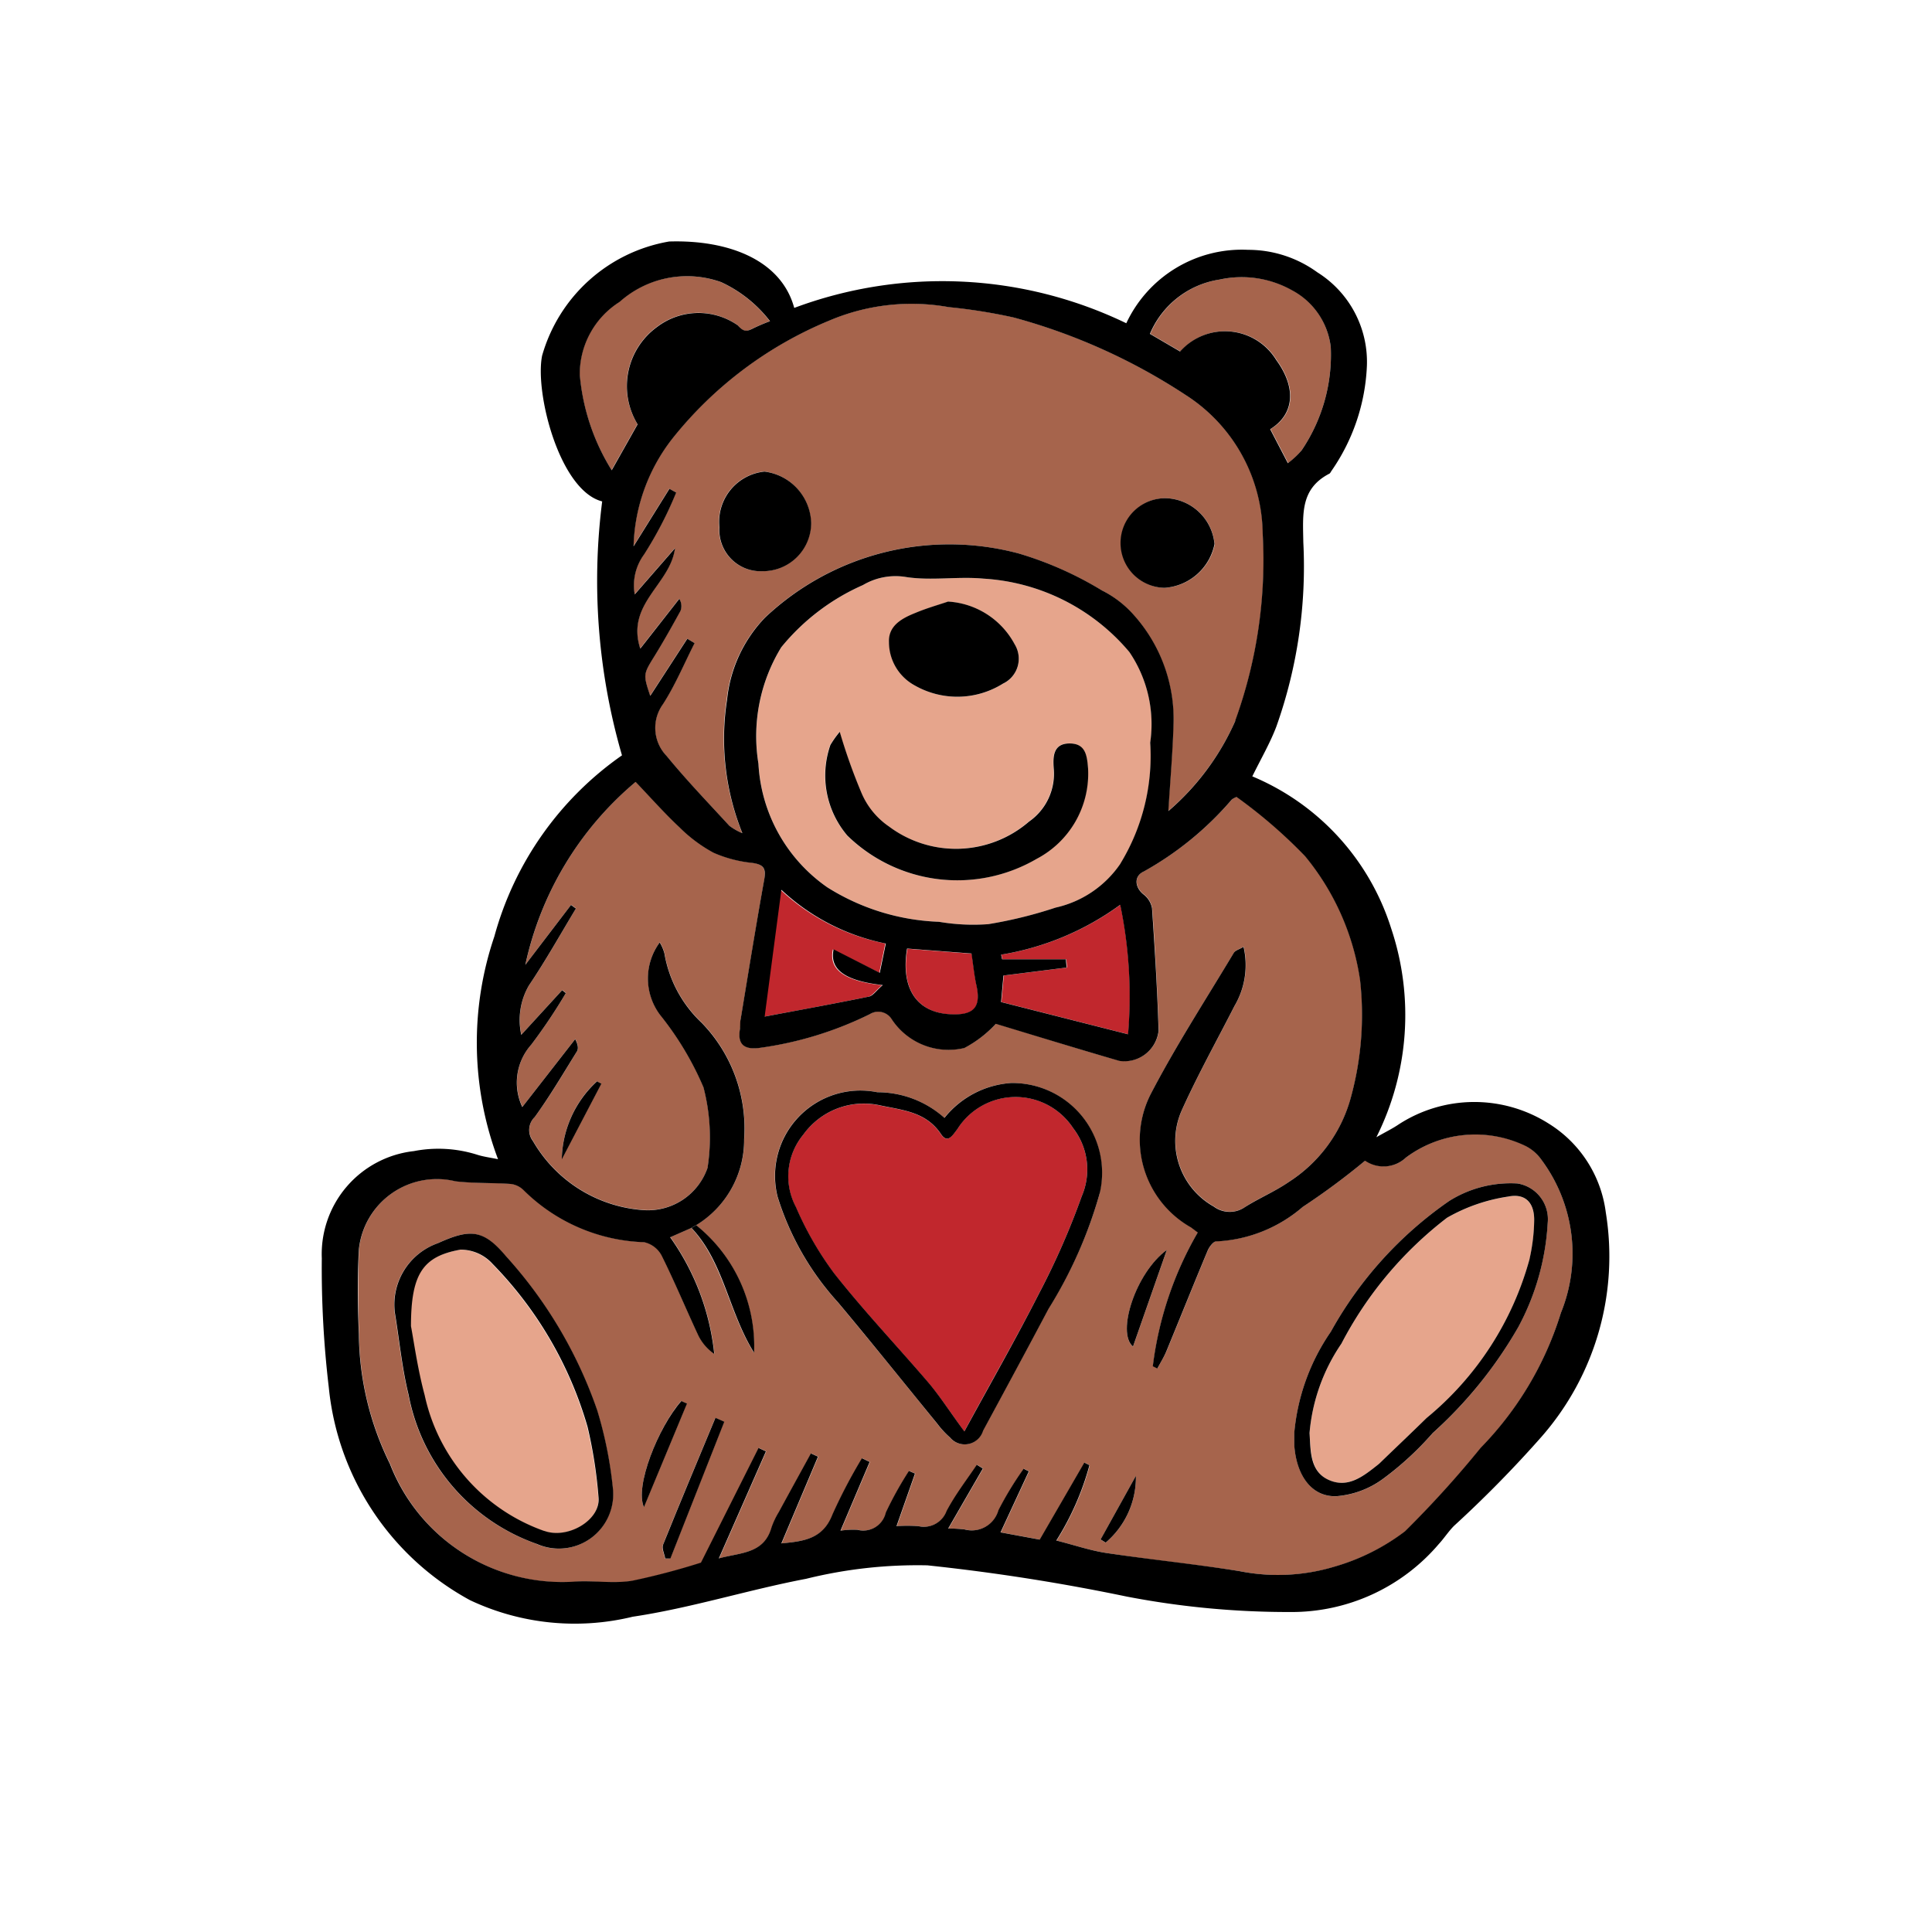 <svg xmlns="http://www.w3.org/2000/svg" width="32" height="32" viewBox="0 0 32 32">
    <defs>
        <style>
            .cls-1{fill:none}.cls-2{fill:#a6644c}.cls-3{fill:#e6a58c}.cls-4{fill:#c1272d}
        </style>
    </defs>
    <g id="teddy" transform="translate(4325 7808)">
        <path id="Rectangle_74" d="M0 0h32v32H0z" class="cls-1" data-name="Rectangle 74" transform="translate(-4325 -7808)"/>
        <g id="teddy-bear" transform="translate(-4319.667 -7804)">
            <g id="Group_319" data-name="Group 319" transform="translate(.605 .573)">
                <path id="Path_23371" d="M46.586 181.324a2.6 2.6 0 0 1 .321 2.535 5.519 5.519 0 0 1-1.324 2.235 17.128 17.128 0 0 1-1.255 1.384 3.548 3.548 0 0 1-1.169.585 3.245 3.245 0 0 1-1.566.075c-.73-.113-1.466-.186-2.2-.3-.276-.041-.544-.133-.839-.208a4.591 4.591 0 0 0 .549-1.248l-.085-.044-.739 1.276-.649-.12.468-1.01-.085-.044a5.534 5.534 0 0 0-.417.685.459.459 0 0 1-.563.32 2.434 2.434 0 0 0-.27-.015l.574-.994-.1-.062c-.168.254-.355.5-.5.764a.4.4 0 0 1-.466.253 2.539 2.539 0 0 0-.364 0l.306-.871-.1-.044a5.913 5.913 0 0 0-.383.689.382.382 0 0 1-.467.287 1.389 1.389 0 0 0-.284.014l.483-1.139-.128-.061a8.769 8.769 0 0 0-.488.931c-.157.406-.477.444-.846.479l.606-1.436-.117-.054c-.177.323-.355.646-.531.97a1.306 1.306 0 0 0-.121.255c-.126.44-.509.414-.873.514l.78-1.772-.122-.058L32.67 188a11.573 11.573 0 0 1-1.139.3c-.308.05-.631-.006-.946.014a3.062 3.062 0 0 1-3.067-1.95 4.946 4.946 0 0 1-.518-2.152c-.016-.469-.02-.94 0-1.408a1.3 1.3 0 0 1 1.6-1.128c.3.036.61.023.915.044a.36.36 0 0 1 .21.1 2.975 2.975 0 0 0 2 .865.434.434 0 0 1 .29.222c.217.436.4.887.61 1.328a.8.8 0 0 0 .261.3 4.045 4.045 0 0 0-.73-1.932l.346-.152c.533.573.612 1.385 1.037 2.068a2.568 2.568 0 0 0-.959-2.113 1.65 1.65 0 0 0 .8-1.431 2.509 2.509 0 0 0-.705-1.926 2.05 2.05 0 0 1-.615-1.147.682.682 0 0 0-.078-.182 1.006 1.006 0 0 0 .006 1.2 5.1 5.1 0 0 1 .719 1.2 3.289 3.289 0 0 1 .067 1.334 1.046 1.046 0 0 1-1.051.7 2.3 2.3 0 0 1-1.84-1.143.3.3 0 0 1 .029-.4c.255-.348.474-.722.7-1.089.027-.042.017-.107-.03-.2l-.876 1.124a.946.946 0 0 1 .149-1.034 9.12 9.12 0 0 0 .572-.853l-.061-.048-.677.739a1.143 1.143 0 0 1 .127-.819c.28-.411.52-.847.778-1.273l-.081-.059-.757.992a5.458 5.458 0 0 1 1.827-3.03c.241.252.473.514.727.753a2.444 2.444 0 0 0 .563.42 2.106 2.106 0 0 0 .639.168c.191.027.229.1.2.282-.138.767-.261 1.536-.389 2.305-.009.056 0 .114-.013.169-.041.244.065.337.307.311a5.916 5.916 0 0 0 1.848-.563.262.262 0 0 1 .359.085 1.128 1.128 0 0 0 1.205.477 1.933 1.933 0 0 0 .521-.4c.672.2 1.357.418 2.047.614a.57.57 0 0 0 .649-.5 55.07 55.07 0 0 0-.109-2.03.373.373 0 0 0-.141-.228c-.145-.116-.166-.3.006-.38a5.333 5.333 0 0 0 1.459-1.194.4.4 0 0 1 .076-.04 8.247 8.247 0 0 1 1.135.981 4.178 4.178 0 0 1 .911 2.054 5.165 5.165 0 0 1-.149 1.929 2.41 2.41 0 0 1-1.025 1.409c-.23.162-.5.269-.734.421a.442.442 0 0 1-.516-.01 1.246 1.246 0 0 1-.531-1.59c.265-.589.581-1.156.875-1.732a1.33 1.33 0 0 0 .15-.979c-.063.038-.135.056-.162.1-.465.776-.959 1.536-1.375 2.337a1.668 1.668 0 0 0 .668 2.211l.11.083a5.827 5.827 0 0 0-.744 2.216l.075.037c.051-.1.11-.189.151-.289.23-.555.452-1.113.684-1.667.026-.06.1-.153.136-.149a2.359 2.359 0 0 0 1.439-.573 11.653 11.653 0 0 0 1.031-.764.541.541 0 0 0 .678-.053 1.92 1.92 0 0 1 1.978-.192.712.712 0 0 1 .264.234zm-.386 2.769a4.115 4.115 0 0 0 .487-1.725.6.6 0 0 0-.5-.653 1.914 1.914 0 0 0-1.128.289 6.4 6.4 0 0 0-1.962 2.166 3.5 3.5 0 0 0-.606 1.678v.2c.035.5.286.859.693.848a1.5 1.5 0 0 0 .766-.28 5.115 5.115 0 0 0 .834-.766 7.12 7.12 0 0 0 1.416-1.757zm-6.381.325l.56-1.6c-.514.375-.836 1.368-.56 1.6zm-.452 3.246a1.419 1.419 0 0 0 .5-1.105l-.585 1.055zm-.1-5.8a1.487 1.487 0 0 0-1.469-1.813 1.544 1.544 0 0 0-1.105.577 1.664 1.664 0 0 0-1.112-.425 1.414 1.414 0 0 0-1.651 1.732 4.634 4.634 0 0 0 1 1.748c.556.663 1.1 1.34 1.644 2.009a1.518 1.518 0 0 0 .211.229.318.318 0 0 0 .549-.113c.363-.671.726-1.343 1.083-2.017a7.4 7.4 0 0 0 .854-1.927zm-7.114 6.063l.893-2.266-.146-.061c-.291.7-.584 1.395-.867 2.1-.025.062.021.152.035.23zm-.438-.851l.713-1.716-.094-.041c-.378.435-.772 1.418-.615 1.757zm-1.775.61a.9.9 0 0 0 1.261-.916 6.724 6.724 0 0 0-.259-1.294 7.374 7.374 0 0 0-1.512-2.555c-.376-.448-.6-.457-1.13-.215a1.078 1.078 0 0 0-.711 1.148c.074.455.118.917.228 1.363a3.261 3.261 0 0 0 2.127 2.469zm.414-6.37l.656-1.254-.073-.038a1.8 1.8 0 0 0-.579 1.293z" class="cls-2" data-name="Path 23371" transform="translate(-26.991 -166.686)"/>
                <path id="Path_23372" d="M338.812 309.571a3.083 3.083 0 0 1-.076.643 5.169 5.169 0 0 1-1.708 2.64c-.25.244-.5.485-.755.728a.491.491 0 0 1-.042.039c-.241.19-.506.4-.819.26s-.3-.486-.322-.778a3.087 3.087 0 0 1 .528-1.481 6.272 6.272 0 0 1 1.749-2.085 2.887 2.887 0 0 1 1.013-.351c.279-.057.427.095.432.385z" class="cls-3" data-name="Path 23372" transform="translate(-319.338 -293.939)"/>
                <path id="Path_23373" d="M286.367 12.824a2.822 2.822 0 0 1-.483 1.706 1.444 1.444 0 0 1-.222.212l-.293-.563c.4-.243.438-.682.1-1.147a.994.994 0 0 0-1.592-.14l-.5-.292a1.5 1.5 0 0 1 1.156-.9 1.706 1.706 0 0 1 1.2.179 1.224 1.224 0 0 1 .634.945z" class="cls-2" data-name="Path 23373" transform="translate(-270.263 -11.644)"/>
                <path id="Path_23374" d="M126.525 23.935a7.806 7.806 0 0 1-.455 3.1 4.2 4.2 0 0 1-1.115 1.5c.031-.51.073-.983.086-1.458a2.583 2.583 0 0 0-.655-1.786 1.741 1.741 0 0 0-.531-.41 5.827 5.827 0 0 0-1.38-.613 4.447 4.447 0 0 0-4.2 1.062 2.292 2.292 0 0 0-.631 1.354 4.187 4.187 0 0 0 .256 2.216.989.989 0 0 1-.216-.123c-.351-.382-.713-.756-1.04-1.158a.667.667 0 0 1-.06-.854c.205-.319.352-.674.525-1.013l-.121-.072-.614.946c-.12-.362-.115-.359.079-.673.148-.24.286-.487.422-.734a.224.224 0 0 0-.02-.2l-.646.825c-.242-.745.5-1.067.575-1.663l-.667.765a.864.864 0 0 1 .153-.659 6.375 6.375 0 0 0 .534-1.029l-.112-.062-.594.953a3.022 3.022 0 0 1 .648-1.791 6.481 6.481 0 0 1 2.592-1.947 3.482 3.482 0 0 1 1.983-.225 9.093 9.093 0 0 1 1.077.172 9.878 9.878 0 0 1 2.85 1.285 2.763 2.763 0 0 1 1.277 2.292zm-.8.179a.836.836 0 0 0-.8-.761.742.742 0 0 0-.019 1.484.907.907 0 0 0 .822-.723zm-7.495.447a.8.8 0 0 0 .809-.8.884.884 0 0 0-.774-.851.837.837 0 0 0-.746.919.684.684 0 0 0 .715.732z" class="cls-2" data-name="Path 23374" transform="translate(-111.545 -19.674)"/>
                <path id="Path_23375" d="M162.639 111.12a3.424 3.424 0 0 1-.492 2 1.759 1.759 0 0 1-1.077.729 7.213 7.213 0 0 1-1.114.274 3.38 3.38 0 0 1-.816-.039 3.715 3.715 0 0 1-1.85-.571 2.665 2.665 0 0 1-1.141-2.049 2.819 2.819 0 0 1 .378-1.927 3.638 3.638 0 0 1 1.354-1.031 1.06 1.06 0 0 1 .718-.132c.417.064.854-.014 1.277.026a3.42 3.42 0 0 1 2.417 1.216 2.125 2.125 0 0 1 .346 1.504zm-1.886 1.921a1.594 1.594 0 0 0 .851-1.494c-.014-.214-.04-.42-.309-.418s-.274.221-.26.414a.965.965 0 0 1-.41.881 1.85 1.85 0 0 1-2.319.08 1.274 1.274 0 0 1-.45-.544 9.374 9.374 0 0 1-.365-1.024 1.665 1.665 0 0 0-.155.218 1.536 1.536 0 0 0 .28 1.5 2.609 2.609 0 0 0 3.137.387zm-.555-2.9a.456.456 0 0 0 .195-.65 1.341 1.341 0 0 0-1.1-.709c-.152.052-.35.107-.537.186-.219.093-.456.208-.442.488a.817.817 0 0 0 .425.714 1.425 1.425 0 0 0 1.461-.031z" class="cls-3" data-name="Path 23375" transform="translate(-149.524 -103.389)"/>
                <path id="Path_23376" d="M237.155 214.874a7.438 7.438 0 0 1 .13 2.145l-2.1-.534.039-.439 1.046-.132c0-.046-.007-.091-.01-.137h-1.06a1.744 1.744 0 0 0-.016-.077 4.6 4.6 0 0 0 1.971-.826z" class="cls-4" data-name="Path 23376" transform="translate(-224.536 -204.461)"/>
                <path id="Path_23377" d="M170.949 277.652a1.121 1.121 0 0 1 .144 1.131 12.616 12.616 0 0 1-.711 1.616c-.379.745-.8 1.472-1.235 2.281-.232-.318-.4-.579-.6-.814-.513-.6-1.061-1.18-1.553-1.8a5.418 5.418 0 0 1-.635-1.1 1.082 1.082 0 0 1 .119-1.2 1.235 1.235 0 0 1 1.272-.487c.382.082.762.105 1.01.475.111.166.192.019.269-.079a1.14 1.14 0 0 1 1.92-.023z" class="cls-4" data-name="Path 23377" transform="translate(-159.114 -263.542)"/>
                <path id="Path_23378" d="M205.458 229.732c.077.353-.035.492-.4.481-.578-.017-.861-.417-.747-1.089l1.067.082c.029.202.044.366.08.526z" class="cls-4" data-name="Path 23378" transform="translate(-195.22 -217.982)"/>
                <path id="Path_23379" d="M160.418 210.884l-.1.485-.769-.386c-.069.325.174.521.815.592-.108.093-.162.177-.23.191-.565.117-1.134.219-1.727.331l.277-2.1a3.541 3.541 0 0 0 1.734.887z" class="cls-4" data-name="Path 23379" transform="translate(-151.692 -199.83)"/>
                <path id="Path_23380" d="M101.8 11.954a3.1 3.1 0 0 0-.292.125c-.106.059-.155.04-.242-.06a1.134 1.134 0 0 0-1.331.024 1.212 1.212 0 0 0-.327 1.616l-.429.761a3.571 3.571 0 0 1-.529-1.582 1.414 1.414 0 0 1 .66-1.207 1.677 1.677 0 0 1 1.679-.325 2.169 2.169 0 0 1 .811.648z" class="cls-2" data-name="Path 23380" transform="translate(-94.988 -11.207)"/>
                <path id="Path_23381" d="M47.027 330.641c.036.37-.5.691-.9.549a3.072 3.072 0 0 1-1.984-2.25c-.119-.444-.18-.9-.227-1.143 0-.871.2-1.157.82-1.268a.712.712 0 0 1 .531.235 6.4 6.4 0 0 1 1.574 2.7 7.587 7.587 0 0 1 .186 1.177z" class="cls-3" data-name="Path 23381" transform="translate(-43.055 -310.403)"/>
            </g>
            <g id="Group_320" data-name="Group 320">
                <path id="Path_23382" d="M36.425 16.082a4.533 4.533 0 0 1-1.067 3.718 19.384 19.384 0 0 1-1.448 1.474c-.092.093-.164.206-.251.3A3.2 3.2 0 0 1 31.2 22.7a14.154 14.154 0 0 1-2.711-.256 33.369 33.369 0 0 0-3.3-.517 7.681 7.681 0 0 0-2.009.223c-.963.183-1.906.484-2.872.628a4.062 4.062 0 0 1-2.695-.274 4.515 4.515 0 0 1-2.339-3.523 16.805 16.805 0 0 1-.116-2.141 1.717 1.717 0 0 1 1.525-1.774 2.13 2.13 0 0 1 1.052.061c.105.033.217.047.342.073a5.475 5.475 0 0 1-.061-3.689 5.387 5.387 0 0 1 2.114-3 10.375 10.375 0 0 1-.328-4.206c-.706-.179-1.119-1.8-.995-2.414A2.655 2.655 0 0 1 20.911 0c.974-.03 1.855.3 2.072 1.1a7.01 7.01 0 0 1 5.5.254A2.114 2.114 0 0 1 30.5.138a1.949 1.949 0 0 1 1.148.373 1.75 1.75 0 0 1 .82 1.553 3.289 3.289 0 0 1-.587 1.736c-.011.015-.019.037-.034.045-.486.252-.439.674-.432 1.136a7.91 7.91 0 0 1-.445 3.049c-.1.266-.246.518-.4.829a4.048 4.048 0 0 1 2.3 2.518 4.517 4.517 0 0 1-.245 3.459c.154-.088.266-.142.369-.212a2.3 2.3 0 0 1 2.48-.017 2.033 2.033 0 0 1 .951 1.475zm-.744 1.664a2.6 2.6 0 0 0-.321-2.535.712.712 0 0 0-.266-.231 1.92 1.92 0 0 0-1.978.192.541.541 0 0 1-.678.053 11.656 11.656 0 0 1-1.031.764 2.359 2.359 0 0 1-1.439.573c-.041 0-.11.088-.136.149-.232.554-.455 1.112-.684 1.667-.041.1-.1.193-.151.289l-.075-.037a5.827 5.827 0 0 1 .744-2.216l-.11-.083a1.668 1.668 0 0 1-.668-2.211c.416-.8.91-1.561 1.375-2.337.027-.044.1-.062.162-.1a1.33 1.33 0 0 1-.15.979c-.294.576-.61 1.143-.875 1.732a1.246 1.246 0 0 0 .531 1.59.442.442 0 0 0 .516.01c.238-.151.5-.259.734-.421a2.41 2.41 0 0 0 1.025-1.409 5.165 5.165 0 0 0 .149-1.929 4.178 4.178 0 0 0-.911-2.054 8.248 8.248 0 0 0-1.135-.981.406.406 0 0 0-.076.04 5.333 5.333 0 0 1-1.459 1.194c-.171.078-.15.265-.006.38a.373.373 0 0 1 .141.228c.046.676.088 1.353.109 2.03a.57.57 0 0 1-.649.5c-.69-.2-1.375-.411-2.047-.614a1.933 1.933 0 0 1-.52.4 1.128 1.128 0 0 1-1.205-.477.262.262 0 0 0-.359-.085 5.916 5.916 0 0 1-1.848.563c-.241.026-.348-.066-.307-.311.009-.056 0-.114.013-.169.127-.769.251-1.538.389-2.305.033-.184 0-.255-.2-.282a2.107 2.107 0 0 1-.639-.168 2.447 2.447 0 0 1-.563-.42c-.254-.238-.485-.5-.727-.753a5.458 5.458 0 0 0-1.827 3.03l.757-.992.081.059c-.257.425-.5.862-.778 1.273a1.143 1.143 0 0 0-.127.819l.677-.739.061.048a9.126 9.126 0 0 1-.572.853.946.946 0 0 0-.149 1.034l.876-1.124c.047.09.056.155.03.2-.228.367-.447.741-.7 1.089a.3.3 0 0 0-.029.4 2.3 2.3 0 0 0 1.84 1.143 1.046 1.046 0 0 0 1.051-.7 3.289 3.289 0 0 0-.067-1.334 5.1 5.1 0 0 0-.719-1.2 1.006 1.006 0 0 1-.006-1.2.682.682 0 0 1 .078.182 2.05 2.05 0 0 0 .615 1.147 2.509 2.509 0 0 1 .705 1.926 1.65 1.65 0 0 1-.8 1.431l-.079.045-.346.152a4.045 4.045 0 0 1 .73 1.932.8.8 0 0 1-.261-.3c-.207-.441-.393-.892-.61-1.328a.434.434 0 0 0-.29-.222 2.974 2.974 0 0 1-2-.865.36.36 0 0 0-.21-.1c-.3-.021-.613-.008-.915-.044a1.3 1.3 0 0 0-1.6 1.128c-.025.468-.02.939 0 1.408a4.946 4.946 0 0 0 .514 2.144 3.062 3.062 0 0 0 3.067 1.95c.315-.02.639.036.946-.014a11.593 11.593 0 0 0 1.139-.3l.954-1.9.122.058-.78 1.772c.365-.1.748-.074.873-.514a1.307 1.307 0 0 1 .121-.255c.176-.324.354-.647.531-.97l.117.054-.606 1.436c.37-.034.689-.072.846-.479a8.771 8.771 0 0 1 .488-.931l.128.061-.483 1.139a1.388 1.388 0 0 1 .284-.014.382.382 0 0 0 .467-.287 5.915 5.915 0 0 1 .383-.689l.1.044-.306.871a2.536 2.536 0 0 1 .364 0 .4.4 0 0 0 .466-.253c.142-.267.329-.51.5-.764l.1.062-.574.994a2.45 2.45 0 0 1 .27.015.459.459 0 0 0 .563-.32 5.53 5.53 0 0 1 .417-.685l.085.044-.468 1.01.649.12.739-1.276.085.043a4.59 4.59 0 0 1-.549 1.248c.3.075.563.167.839.208.731.109 1.467.182 2.2.3a3.245 3.245 0 0 0 1.566-.075 3.548 3.548 0 0 0 1.169-.585 17.124 17.124 0 0 0 1.255-1.384 5.517 5.517 0 0 0 1.328-2.234zM31.387 3.459a2.823 2.823 0 0 0 .483-1.706 1.224 1.224 0 0 0-.64-.944 1.706 1.706 0 0 0-1.2-.179 1.5 1.5 0 0 0-1.156.9l.5.292a.994.994 0 0 1 1.592.14c.339.465.3.9-.1 1.147l.293.563a1.446 1.446 0 0 0 .228-.213zm-1.1 4.477a7.807 7.807 0 0 0 .455-3.1 2.763 2.763 0 0 0-1.273-2.292 9.878 9.878 0 0 0-2.85-1.285 9.094 9.094 0 0 0-1.077-.172 3.482 3.482 0 0 0-1.983.225 6.481 6.481 0 0 0-2.589 1.946 3.022 3.022 0 0 0-.648 1.791l.594-.953.112.062a6.373 6.373 0 0 1-.534 1.029.864.864 0 0 0-.153.659l.667-.765c-.076.6-.817.918-.575 1.663l.646-.825a.224.224 0 0 1 .02.2c-.136.247-.274.494-.422.734-.194.314-.2.311-.079.673l.614-.946.121.072c-.173.339-.32.695-.525 1.013a.667.667 0 0 0 .06.854c.327.4.689.776 1.04 1.158a.988.988 0 0 0 .216.123 4.187 4.187 0 0 1-.253-2.215 2.292 2.292 0 0 1 .629-1.356 4.447 4.447 0 0 1 4.2-1.062 5.828 5.828 0 0 1 1.38.613 1.741 1.741 0 0 1 .531.41 2.583 2.583 0 0 1 .655 1.786c-.013.474-.055.947-.086 1.458a4.2 4.2 0 0 0 1.11-1.497zm-1.9 2.365a3.424 3.424 0 0 0 .492-2 2.125 2.125 0 0 0-.345-1.501 3.42 3.42 0 0 0-2.417-1.216c-.423-.04-.859.038-1.277-.026a1.06 1.06 0 0 0-.718.132 3.638 3.638 0 0 0-1.354 1.031 2.819 2.819 0 0 0-.378 1.927 2.666 2.666 0 0 0 1.141 2.049 3.715 3.715 0 0 0 1.85.571 3.38 3.38 0 0 0 .816.039 7.211 7.211 0 0 0 1.114-.274 1.759 1.759 0 0 0 1.078-.733zm.125 2.83a7.437 7.437 0 0 0-.13-2.145 4.605 4.605 0 0 1-1.972.826l.016.077h1.058c0 .046.007.091.01.137l-1.046.132-.039.439zM25.6 12.8c.366.012.478-.128.4-.481-.035-.16-.051-.324-.081-.526l-1.067-.082c-.111.676.172 1.075.748 1.089zm-1.2-.687l.1-.485a3.541 3.541 0 0 1-1.73-.89l-.277 2.1c.593-.112 1.162-.215 1.727-.331.069-.014.122-.1.23-.191-.641-.071-.884-.266-.815-.592zM22.29 1.445a3.091 3.091 0 0 1 .292-.125 2.168 2.168 0 0 0-.812-.648A1.677 1.677 0 0 0 20.091 1a1.414 1.414 0 0 0-.66 1.207 3.571 3.571 0 0 0 .529 1.582l.429-.761a1.212 1.212 0 0 1 .327-1.616 1.134 1.134 0 0 1 1.331-.024c.088.097.137.112.243.057z" data-name="Path 23382" transform="translate(-15.161)"/>
                <path id="Path_23383" d="M334.25 305.769a4.117 4.117 0 0 1-.487 1.725 7.118 7.118 0 0 1-1.418 1.756 5.12 5.12 0 0 1-.834.766 1.5 1.5 0 0 1-.766.28c-.407.011-.659-.345-.693-.848v-.2a3.5 3.5 0 0 1 .606-1.677 6.405 6.405 0 0 1 1.962-2.166 1.914 1.914 0 0 1 1.128-.289.6.6 0 0 1 .502.653zm-.3.592a3.082 3.082 0 0 0 .076-.643c0-.29-.152-.442-.431-.385a2.885 2.885 0 0 0-1.013.351 6.272 6.272 0 0 0-1.749 2.085 3.087 3.087 0 0 0-.528 1.481c.02.291 0 .636.322.778s.577-.069.819-.26a.553.553 0 0 0 .042-.039c.251-.242.505-.483.755-.728a5.168 5.168 0 0 0 1.708-2.64z" data-name="Path 23383" transform="translate(-313.948 -289.514)"/>
                <path id="Path_23384" d="M275.063 83.151a.836.836 0 0 1 .8.761.907.907 0 0 1-.824.723.742.742 0 0 1 .019-1.484z" data-name="Path 23384" transform="translate(-261.08 -78.899)"/>
                <path id="Path_23385" d="M276.562 326.684l-.56 1.6c-.277-.23.045-1.224.56-1.6z" data-name="Path 23385" transform="translate(-262.569 -309.981)"/>
                <path id="Path_23386" d="M267.966 399.864a1.419 1.419 0 0 1-.5 1.105l-.085-.051z" data-name="Path 23386" transform="translate(-254.485 -379.419)"/>
                <path id="Path_23387" d="M165.755 272.594a1.487 1.487 0 0 1 1.469 1.814 7.4 7.4 0 0 1-.851 1.927c-.357.674-.72 1.346-1.083 2.017a.318.318 0 0 1-.549.113 1.515 1.515 0 0 1-.211-.229c-.548-.67-1.088-1.346-1.644-2.009a4.634 4.634 0 0 1-1-1.748 1.414 1.414 0 0 1 1.651-1.732 1.664 1.664 0 0 1 1.112.425 1.545 1.545 0 0 1 1.106-.578zm1.168 1.876a1.121 1.121 0 0 0-.144-1.131 1.14 1.14 0 0 0-1.918.022c-.078.1-.158.244-.269.079-.248-.37-.628-.394-1.01-.476a1.236 1.236 0 0 0-1.272.487 1.082 1.082 0 0 0-.119 1.2 5.416 5.416 0 0 0 .635 1.1c.491.621 1.039 1.2 1.553 1.8.2.235.367.5.6.814.44-.809.856-1.536 1.235-2.281a12.6 12.6 0 0 0 .709-1.614z" data-name="Path 23387" transform="translate(-154.339 -258.656)"/>
                <path id="Path_23388" d="M182.4 159.425a1.593 1.593 0 0 1-.851 1.494 2.609 2.609 0 0 1-3.137-.386 1.536 1.536 0 0 1-.28-1.5 1.66 1.66 0 0 1 .155-.218 9.387 9.387 0 0 0 .365 1.024 1.275 1.275 0 0 0 .45.544 1.85 1.85 0 0 0 2.319-.08.965.965 0 0 0 .41-.881c-.014-.193-.011-.412.26-.414s.292.203.309.417z" data-name="Path 23388" transform="translate(-169.711 -150.694)"/>
                <path id="Path_23389" d="M200.895 117.353a.456.456 0 0 1-.195.65 1.425 1.425 0 0 1-1.463.029.817.817 0 0 1-.425-.714c-.013-.28.223-.4.442-.488.188-.079.385-.134.537-.186a1.341 1.341 0 0 1 1.104.709z" data-name="Path 23389" transform="translate(-189.421 -110.68)"/>
                <path id="Path_23390" d="M145.43 75.365a.8.8 0 0 1-.809.8.684.684 0 0 1-.711-.731.836.836 0 0 1 .746-.919.884.884 0 0 1 .774.85z" data-name="Path 23390" transform="translate(-137.327 -70.704)"/>
                <path id="Path_23391" d="M134.92 318.654a2.569 2.569 0 0 1 .959 2.113c-.425-.684-.5-1.5-1.037-2.068z" data-name="Path 23391" transform="translate(-128.722 -302.361)"/>
                <path id="Path_23392" d="M126.55 381.233l-.893 2.266h-.086c-.013-.077-.06-.168-.035-.23.282-.7.576-1.4.867-2.1z" data-name="Path 23392" transform="translate(-119.886 -361.685)"/>
                <path id="Path_23393" d="M119.523 375.675l-.713 1.716c-.157-.339.236-1.323.619-1.757z" data-name="Path 23393" transform="translate(-113.477 -356.428)"/>
                <path id="Path_23394" d="M42.334 325.662a.9.9 0 0 1-1.261.916 3.26 3.26 0 0 1-2.123-2.469c-.11-.446-.153-.908-.228-1.363a1.078 1.078 0 0 1 .711-1.148c.534-.242.754-.233 1.13.215a7.375 7.375 0 0 1 1.512 2.555 6.724 6.724 0 0 1 .259 1.294zm-1.138.7c.392.142.932-.179.9-.549a7.588 7.588 0 0 0-.182-1.174 6.4 6.4 0 0 0-1.574-2.7.713.713 0 0 0-.531-.235c-.623.111-.82.4-.82 1.268.046.239.108.7.227 1.143a3.072 3.072 0 0 0 1.984 2.25z" data-name="Path 23394" transform="translate(-37.515 -305.006)"/>
                <path id="Path_23395" d="M93.189 272.122l-.656 1.254a1.8 1.8 0 0 1 .583-1.292z" data-name="Path 23395" transform="translate(-88.561 -258.173)"/>
            </g>
        </g>
    </g>
</svg>
